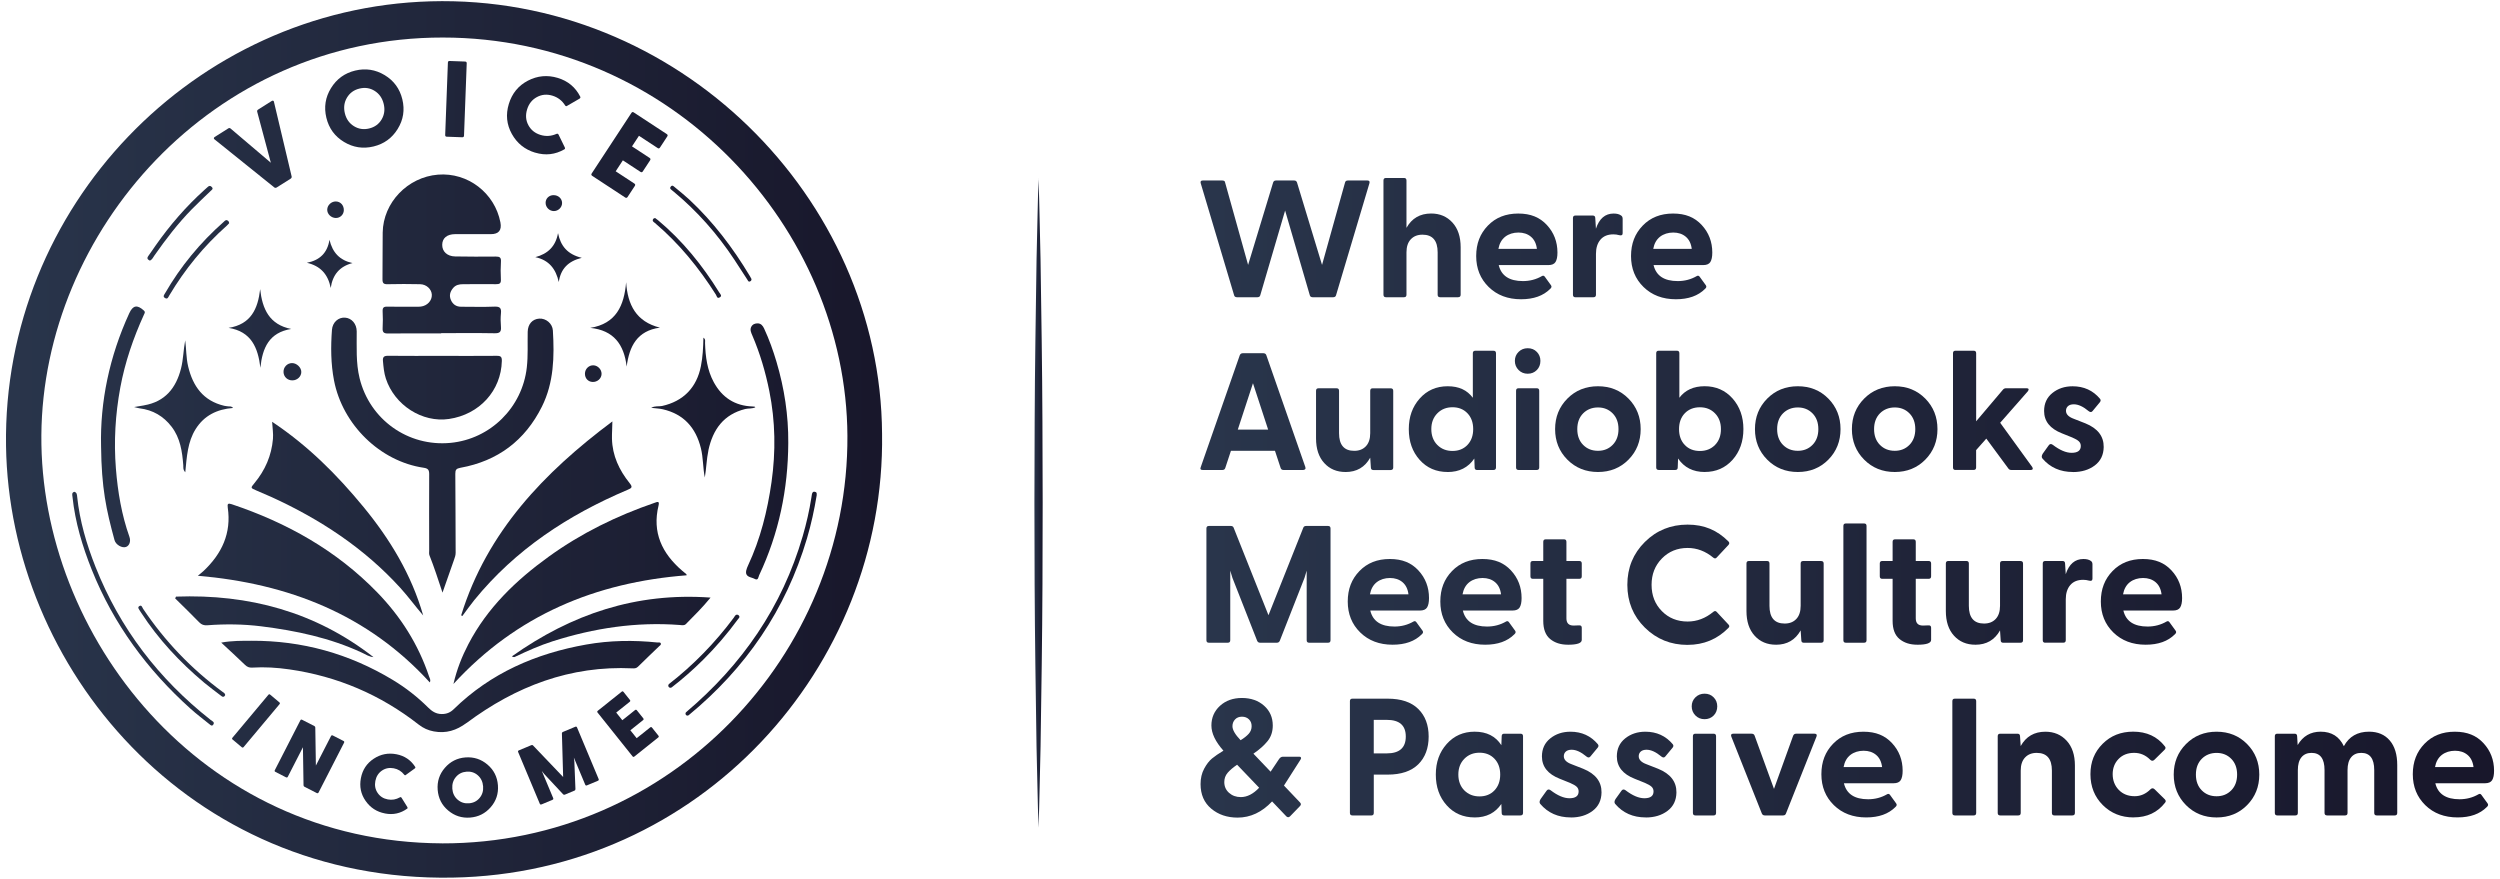 <?xml version="1.0" encoding="UTF-8"?>
<svg id="Calque_1" xmlns="http://www.w3.org/2000/svg" xmlns:xlink="http://www.w3.org/1999/xlink" version="1.1" viewBox="0 0 842 296">
  <!-- Generator: Adobe Illustrator 29.5.1, SVG Export Plug-In . SVG Version: 2.1.0 Build 141)  -->
  <defs>
    <style>
      .st0 {
        fill: url(#Dégradé_sans_nom_9);
      }

      .st1 {
        fill: url(#Dégradé_sans_nom_936);
      }

      .st2 {
        fill: url(#Dégradé_sans_nom_931);
      }

      .st3 {
        fill: url(#Dégradé_sans_nom_933);
      }

      .st4 {
        fill: url(#Dégradé_sans_nom_935);
      }

      .st5 {
        fill: url(#Dégradé_sans_nom_939);
      }

      .st6 {
        fill: url(#Dégradé_sans_nom_937);
      }

      .st7 {
        fill: url(#Dégradé_sans_nom_938);
      }

      .st8 {
        fill: url(#Dégradé_sans_nom_932);
      }

      .st9 {
        fill: url(#Dégradé_sans_nom_934);
      }

      .st10 {
        fill: url(#Dégradé_sans_nom_927);
      }

      .st11 {
        fill: url(#Dégradé_sans_nom_928);
      }

      .st12 {
        fill: url(#Dégradé_sans_nom_929);
      }

      .st13 {
        fill: url(#Dégradé_sans_nom_926);
      }

      .st14 {
        fill: url(#Dégradé_sans_nom_923);
      }

      .st15 {
        fill: url(#Dégradé_sans_nom_921);
      }

      .st16 {
        fill: url(#Dégradé_sans_nom_925);
      }

      .st17 {
        fill: url(#Dégradé_sans_nom_922);
      }

      .st18 {
        fill: url(#Dégradé_sans_nom_924);
      }

      .st19 {
        fill: url(#Dégradé_sans_nom_930);
      }

      .st20 {
        fill: url(#Dégradé_sans_nom_920);
      }

      .st21 {
        fill: url(#Dégradé_sans_nom_951);
      }

      .st22 {
        fill: url(#Dégradé_sans_nom_950);
      }

      .st23 {
        fill: url(#Dégradé_sans_nom_958);
      }

      .st24 {
        fill: url(#Dégradé_sans_nom_959);
      }

      .st25 {
        fill: url(#Dégradé_sans_nom_956);
      }

      .st26 {
        fill: url(#Dégradé_sans_nom_957);
      }

      .st27 {
        fill: url(#Dégradé_sans_nom_953);
      }

      .st28 {
        fill: url(#Dégradé_sans_nom_952);
      }

      .st29 {
        fill: url(#Dégradé_sans_nom_955);
      }

      .st30 {
        fill: url(#Dégradé_sans_nom_954);
      }

      .st31 {
        fill: url(#Dégradé_sans_nom_948);
      }

      .st32 {
        fill: url(#Dégradé_sans_nom_949);
      }

      .st33 {
        fill: url(#Dégradé_sans_nom_940);
      }

      .st34 {
        fill: url(#Dégradé_sans_nom_942);
      }

      .st35 {
        fill: url(#Dégradé_sans_nom_945);
      }

      .st36 {
        fill: url(#Dégradé_sans_nom_941);
      }

      .st37 {
        fill: url(#Dégradé_sans_nom_947);
      }

      .st38 {
        fill: url(#Dégradé_sans_nom_944);
      }

      .st39 {
        fill: url(#Dégradé_sans_nom_943);
      }

      .st40 {
        fill: url(#Dégradé_sans_nom_946);
      }

      .st41 {
        fill: url(#Dégradé_sans_nom_919);
      }

      .st42 {
        fill: url(#Dégradé_sans_nom_916);
      }

      .st43 {
        fill: url(#Dégradé_sans_nom_917);
      }

      .st44 {
        fill: url(#Dégradé_sans_nom_918);
      }

      .st45 {
        fill: url(#Dégradé_sans_nom_915);
      }

      .st46 {
        fill: url(#Dégradé_sans_nom_914);
      }

      .st47 {
        fill: url(#Dégradé_sans_nom_913);
      }

      .st48 {
        fill: url(#Dégradé_sans_nom_912);
      }

      .st49 {
        fill: url(#Dégradé_sans_nom_910);
      }

      .st50 {
        fill: url(#Dégradé_sans_nom_911);
      }

      .st51 {
        fill: url(#Dégradé_sans_nom_966);
      }

      .st52 {
        fill: url(#Dégradé_sans_nom_963);
      }

      .st53 {
        fill: url(#Dégradé_sans_nom_964);
      }

      .st54 {
        fill: url(#Dégradé_sans_nom_965);
      }

      .st55 {
        fill: url(#Dégradé_sans_nom_969);
      }

      .st56 {
        fill: url(#Dégradé_sans_nom_967);
      }

      .st57 {
        fill: url(#Dégradé_sans_nom_968);
      }

      .st58 {
        fill: url(#Dégradé_sans_nom_974);
      }

      .st59 {
        fill: url(#Dégradé_sans_nom_977);
      }

      .st60 {
        fill: url(#Dégradé_sans_nom_978);
      }

      .st61 {
        fill: url(#Dégradé_sans_nom_979);
      }

      .st62 {
        fill: url(#Dégradé_sans_nom_976);
      }

      .st63 {
        fill: url(#Dégradé_sans_nom_960);
      }

      .st64 {
        fill: url(#Dégradé_sans_nom_961);
      }

      .st65 {
        fill: url(#Dégradé_sans_nom_962);
      }

      .st66 {
        fill: url(#Dégradé_sans_nom_973);
      }

      .st67 {
        fill: url(#Dégradé_sans_nom_970);
      }

      .st68 {
        fill: url(#Dégradé_sans_nom_971);
      }

      .st69 {
        fill: url(#Dégradé_sans_nom_975);
      }

      .st70 {
        fill: url(#Dégradé_sans_nom_972);
      }

      .st71 {
        fill: url(#Dégradé_sans_nom_982);
      }

      .st72 {
        fill: url(#Dégradé_sans_nom_981);
      }

      .st73 {
        fill: url(#Dégradé_sans_nom_980);
      }

      .st74 {
        fill: url(#Dégradé_sans_nom_91);
      }

      .st75 {
        fill: url(#Dégradé_sans_nom_93);
      }

      .st76 {
        fill: url(#Dégradé_sans_nom_92);
      }

      .st77 {
        fill: url(#Dégradé_sans_nom_97);
      }

      .st78 {
        fill: url(#Dégradé_sans_nom_96);
      }

      .st79 {
        fill: url(#Dégradé_sans_nom_98);
      }

      .st80 {
        fill: url(#Dégradé_sans_nom_99);
      }

      .st81 {
        fill: url(#Dégradé_sans_nom_95);
      }

      .st82 {
        fill: url(#Dégradé_sans_nom_94);
      }
    </style>
    <linearGradient id="Dégradé_sans_nom_9" data-name="Dégradé sans nom 9" x1="2.04" y1="143.77" x2="294.91" y2="143.77" gradientUnits="userSpaceOnUse">
      <stop offset="0" stop-color="#29354b"/>
      <stop offset="1" stop-color="#18172b"/>
    </linearGradient>
    <linearGradient id="Dégradé_sans_nom_91" data-name="Dégradé sans nom 9" x1="2.04" y1="75.19" x2="294.91" y2="75.19" xlink:href="#Dégradé_sans_nom_9"/>
    <linearGradient id="Dégradé_sans_nom_92" data-name="Dégradé sans nom 9" x1="2.04" y1="205" x2="294.91" y2="205" xlink:href="#Dégradé_sans_nom_9"/>
    <linearGradient id="Dégradé_sans_nom_93" data-name="Dégradé sans nom 9" x1="2.04" y1="219.35" x2="294.91" y2="219.35" xlink:href="#Dégradé_sans_nom_9"/>
    <linearGradient id="Dégradé_sans_nom_94" data-name="Dégradé sans nom 9" x1="2.04" y1="87.34" x2="294.91" y2="87.34" xlink:href="#Dégradé_sans_nom_9"/>
    <linearGradient id="Dégradé_sans_nom_95" data-name="Dégradé sans nom 9" x1="2.04" y1="136.83" x2="294.91" y2="136.83" xlink:href="#Dégradé_sans_nom_9"/>
    <linearGradient id="Dégradé_sans_nom_96" data-name="Dégradé sans nom 9" x1="2.04" y1="110.63" x2="294.91" y2="110.63" xlink:href="#Dégradé_sans_nom_9"/>
    <linearGradient id="Dégradé_sans_nom_97" data-name="Dégradé sans nom 9" x1="2.04" y1="125.2" x2="294.91" y2="125.2" xlink:href="#Dégradé_sans_nom_9"/>
    <linearGradient id="Dégradé_sans_nom_98" data-name="Dégradé sans nom 9" x1="2.04" y1="88.88" x2="294.91" y2="88.88" xlink:href="#Dégradé_sans_nom_9"/>
    <linearGradient id="Dégradé_sans_nom_99" data-name="Dégradé sans nom 9" x1="2.04" y1="70.63" x2="294.91" y2="70.63" xlink:href="#Dégradé_sans_nom_9"/>
    <linearGradient id="Dégradé_sans_nom_910" data-name="Dégradé sans nom 9" x1="2.04" y1="211.09" x2="294.91" y2="211.09" xlink:href="#Dégradé_sans_nom_9"/>
    <linearGradient id="Dégradé_sans_nom_911" data-name="Dégradé sans nom 9" x1="2.04" y1="174.67" x2="294.91" y2="174.67" xlink:href="#Dégradé_sans_nom_9"/>
    <linearGradient id="Dégradé_sans_nom_912" data-name="Dégradé sans nom 9" x1="2.04" y1="199.73" x2="294.91" y2="199.73" xlink:href="#Dégradé_sans_nom_9"/>
    <linearGradient id="Dégradé_sans_nom_913" data-name="Dégradé sans nom 9" x1="2.04" y1="85.54" x2="294.91" y2="85.54" xlink:href="#Dégradé_sans_nom_9"/>
    <linearGradient id="Dégradé_sans_nom_914" data-name="Dégradé sans nom 9" x1="2.04" y1="130.57" x2="294.91" y2="130.57" xlink:href="#Dégradé_sans_nom_9"/>
    <linearGradient id="Dégradé_sans_nom_915" data-name="Dégradé sans nom 9" y1="153.27" x2="294.91" y2="153.27" xlink:href="#Dégradé_sans_nom_9"/>
    <linearGradient id="Dégradé_sans_nom_916" data-name="Dégradé sans nom 9" x1="2.04" y1="68.41" x2="294.91" y2="68.41" xlink:href="#Dégradé_sans_nom_9"/>
    <linearGradient id="Dégradé_sans_nom_917" data-name="Dégradé sans nom 9" x1="2.04" y1="86.77" x2="294.91" y2="86.77" xlink:href="#Dégradé_sans_nom_9"/>
    <linearGradient id="Dégradé_sans_nom_918" data-name="Dégradé sans nom 9" x1="2.04" y1="125.83" x2="294.91" y2="125.83" xlink:href="#Dégradé_sans_nom_9"/>
    <linearGradient id="Dégradé_sans_nom_919" data-name="Dégradé sans nom 9" x1="2.04" y1="174.71" x2="294.91" y2="174.71" xlink:href="#Dégradé_sans_nom_9"/>
    <linearGradient id="Dégradé_sans_nom_920" data-name="Dégradé sans nom 9" x1="2.04" y1="109.26" x2="294.91" y2="109.26" xlink:href="#Dégradé_sans_nom_9"/>
    <linearGradient id="Dégradé_sans_nom_921" data-name="Dégradé sans nom 9" x1="2.04" y1="231.19" x2="294.91" y2="231.19" xlink:href="#Dégradé_sans_nom_9"/>
    <linearGradient id="Dégradé_sans_nom_922" data-name="Dégradé sans nom 9" x1="2.04" y1="199.71" x2="294.91" y2="199.71" xlink:href="#Dégradé_sans_nom_9"/>
    <linearGradient id="Dégradé_sans_nom_923" data-name="Dégradé sans nom 9" x1="2.04" y1="211.16" x2="294.91" y2="211.16" xlink:href="#Dégradé_sans_nom_9"/>
    <linearGradient id="Dégradé_sans_nom_924" data-name="Dégradé sans nom 9" x1="2.04" y1="86.88" x2="294.91" y2="86.88" xlink:href="#Dégradé_sans_nom_9"/>
    <linearGradient id="Dégradé_sans_nom_925" data-name="Dégradé sans nom 9" x1="2.04" y1="219.34" x2="294.91" y2="219.34" xlink:href="#Dégradé_sans_nom_9"/>
    <linearGradient id="Dégradé_sans_nom_926" data-name="Dégradé sans nom 9" x1="2.04" y1="78.69" x2="294.91" y2="78.69" xlink:href="#Dégradé_sans_nom_9"/>
    <linearGradient id="Dégradé_sans_nom_927" data-name="Dégradé sans nom 9" x1="2.04" y1="137.27" x2="294.91" y2="137.27" xlink:href="#Dégradé_sans_nom_9"/>
    <linearGradient id="Dégradé_sans_nom_928" data-name="Dégradé sans nom 9" x1="2.04" y1="152.04" x2="294.91" y2="152.04" xlink:href="#Dégradé_sans_nom_9"/>
    <linearGradient id="Dégradé_sans_nom_929" data-name="Dégradé sans nom 9" x1="2.04" y1="203.32" x2="294.91" y2="203.32" xlink:href="#Dégradé_sans_nom_9"/>
    <linearGradient id="Dégradé_sans_nom_930" data-name="Dégradé sans nom 9" x1="2.01" y1="148" x2="294.88" y2="148" xlink:href="#Dégradé_sans_nom_9"/>
    <linearGradient id="Dégradé_sans_nom_931" data-name="Dégradé sans nom 9" x1="2.04" y1="48.58" x2="294.91" y2="48.58" xlink:href="#Dégradé_sans_nom_9"/>
    <linearGradient id="Dégradé_sans_nom_932" data-name="Dégradé sans nom 9" x1="2.04" y1="36.56" x2="294.91" y2="36.56" xlink:href="#Dégradé_sans_nom_9"/>
    <linearGradient id="Dégradé_sans_nom_933" data-name="Dégradé sans nom 9" x1="2.04" y1="33.38" x2="294.91" y2="33.38" xlink:href="#Dégradé_sans_nom_9"/>
    <linearGradient id="Dégradé_sans_nom_934" data-name="Dégradé sans nom 9" x1="2.04" y1="38.81" x2="294.91" y2="38.81" xlink:href="#Dégradé_sans_nom_9"/>
    <linearGradient id="Dégradé_sans_nom_935" data-name="Dégradé sans nom 9" x1="2.04" y1="52.18" x2="294.91" y2="52.18" xlink:href="#Dégradé_sans_nom_9"/>
    <linearGradient id="Dégradé_sans_nom_936" data-name="Dégradé sans nom 9" x1="2.04" y1="242.81" x2="294.91" y2="242.81" xlink:href="#Dégradé_sans_nom_9"/>
    <linearGradient id="Dégradé_sans_nom_937" data-name="Dégradé sans nom 9" x1="2.04" y1="254.75" x2="294.91" y2="254.75" xlink:href="#Dégradé_sans_nom_9"/>
    <linearGradient id="Dégradé_sans_nom_938" data-name="Dégradé sans nom 9" x1="2.04" y1="263.99" x2="294.91" y2="263.99" xlink:href="#Dégradé_sans_nom_9"/>
    <linearGradient id="Dégradé_sans_nom_939" data-name="Dégradé sans nom 9" x1="2.04" y1="265.23" x2="294.91" y2="265.23" xlink:href="#Dégradé_sans_nom_9"/>
    <linearGradient id="Dégradé_sans_nom_940" data-name="Dégradé sans nom 9" x1="2.04" y1="257.84" x2="294.91" y2="257.84" xlink:href="#Dégradé_sans_nom_9"/>
    <linearGradient id="Dégradé_sans_nom_941" data-name="Dégradé sans nom 9" x1="2.04" y1="243.89" x2="294.91" y2="243.89" xlink:href="#Dégradé_sans_nom_9"/>
    <linearGradient id="Dégradé_sans_nom_942" data-name="Dégradé sans nom 9" x1="405.44" y1="80.45" x2="832.34" y2="80.45" xlink:href="#Dégradé_sans_nom_9"/>
    <linearGradient id="Dégradé_sans_nom_943" data-name="Dégradé sans nom 9" x1="405.44" y1="80.03" x2="832.34" y2="80.03" xlink:href="#Dégradé_sans_nom_9"/>
    <linearGradient id="Dégradé_sans_nom_944" data-name="Dégradé sans nom 9" x1="405.44" y1="86.35" x2="832.34" y2="86.35" xlink:href="#Dégradé_sans_nom_9"/>
    <linearGradient id="Dégradé_sans_nom_945" data-name="Dégradé sans nom 9" x1="405.44" y1="86.01" x2="832.34" y2="86.01" xlink:href="#Dégradé_sans_nom_9"/>
    <linearGradient id="Dégradé_sans_nom_946" data-name="Dégradé sans nom 9" x1="405.44" y1="86.35" x2="832.34" y2="86.35" xlink:href="#Dégradé_sans_nom_9"/>
    <linearGradient id="Dégradé_sans_nom_947" data-name="Dégradé sans nom 9" x1="405.44" y1="138.63" x2="832.34" y2="138.63" xlink:href="#Dégradé_sans_nom_9"/>
    <linearGradient id="Dégradé_sans_nom_948" data-name="Dégradé sans nom 9" x1="405.44" y1="144.86" x2="832.34" y2="144.86" xlink:href="#Dégradé_sans_nom_9"/>
    <linearGradient id="Dégradé_sans_nom_949" data-name="Dégradé sans nom 9" x1="405.44" y1="138.54" x2="832.34" y2="138.54" xlink:href="#Dégradé_sans_nom_9"/>
    <linearGradient id="Dégradé_sans_nom_950" data-name="Dégradé sans nom 9" x1="405.44" y1="137.78" x2="832.34" y2="137.78" xlink:href="#Dégradé_sans_nom_9"/>
    <linearGradient id="Dégradé_sans_nom_951" data-name="Dégradé sans nom 9" x1="405.44" y1="144.52" x2="832.34" y2="144.52" xlink:href="#Dégradé_sans_nom_9"/>
    <linearGradient id="Dégradé_sans_nom_952" data-name="Dégradé sans nom 9" x1="405.44" y1="138.54" x2="832.34" y2="138.54" xlink:href="#Dégradé_sans_nom_9"/>
    <linearGradient id="Dégradé_sans_nom_953" data-name="Dégradé sans nom 9" x1="405.44" y1="144.52" x2="832.34" y2="144.52" xlink:href="#Dégradé_sans_nom_9"/>
    <linearGradient id="Dégradé_sans_nom_954" data-name="Dégradé sans nom 9" x1="405.44" y1="144.52" x2="832.34" y2="144.52" xlink:href="#Dégradé_sans_nom_9"/>
    <linearGradient id="Dégradé_sans_nom_955" data-name="Dégradé sans nom 9" x1="405.44" y1="138.2" x2="832.34" y2="138.2" xlink:href="#Dégradé_sans_nom_9"/>
    <linearGradient id="Dégradé_sans_nom_956" data-name="Dégradé sans nom 9" x1="405.44" y1="144.52" x2="832.34" y2="144.52" xlink:href="#Dégradé_sans_nom_9"/>
    <linearGradient id="Dégradé_sans_nom_957" data-name="Dégradé sans nom 9" x1="405.44" y1="196.8" x2="832.34" y2="196.8" xlink:href="#Dégradé_sans_nom_9"/>
    <linearGradient id="Dégradé_sans_nom_958" data-name="Dégradé sans nom 9" x1="405.44" y1="202.7" x2="832.34" y2="202.7" xlink:href="#Dégradé_sans_nom_9"/>
    <linearGradient id="Dégradé_sans_nom_959" data-name="Dégradé sans nom 9" x1="405.44" y1="202.7" x2="832.34" y2="202.7" xlink:href="#Dégradé_sans_nom_9"/>
    <linearGradient id="Dégradé_sans_nom_960" data-name="Dégradé sans nom 9" x1="405.44" y1="199.38" x2="832.34" y2="199.38" xlink:href="#Dégradé_sans_nom_9"/>
    <linearGradient id="Dégradé_sans_nom_961" data-name="Dégradé sans nom 9" x1="405.44" y1="196.94" x2="832.34" y2="196.94" xlink:href="#Dégradé_sans_nom_9"/>
    <linearGradient id="Dégradé_sans_nom_962" data-name="Dégradé sans nom 9" x1="405.44" y1="203.04" x2="832.34" y2="203.04" xlink:href="#Dégradé_sans_nom_9"/>
    <linearGradient id="Dégradé_sans_nom_963" data-name="Dégradé sans nom 9" x1="405.44" y1="196.38" x2="832.34" y2="196.38" xlink:href="#Dégradé_sans_nom_9"/>
    <linearGradient id="Dégradé_sans_nom_964" data-name="Dégradé sans nom 9" x1="405.44" y1="199.38" x2="832.34" y2="199.38" xlink:href="#Dégradé_sans_nom_9"/>
    <linearGradient id="Dégradé_sans_nom_965" data-name="Dégradé sans nom 9" x1="405.44" y1="203.04" x2="832.34" y2="203.04" xlink:href="#Dégradé_sans_nom_9"/>
    <linearGradient id="Dégradé_sans_nom_966" data-name="Dégradé sans nom 9" x1="405.44" y1="202.36" x2="832.34" y2="202.36" xlink:href="#Dégradé_sans_nom_9"/>
    <linearGradient id="Dégradé_sans_nom_967" data-name="Dégradé sans nom 9" x1="405.44" y1="202.7" x2="832.34" y2="202.7" xlink:href="#Dégradé_sans_nom_9"/>
    <linearGradient id="Dégradé_sans_nom_968" data-name="Dégradé sans nom 9" x1="405.44" y1="255.23" x2="832.34" y2="255.23" xlink:href="#Dégradé_sans_nom_9"/>
    <linearGradient id="Dégradé_sans_nom_969" data-name="Dégradé sans nom 9" x1="405.44" y1="254.97" x2="832.34" y2="254.97" xlink:href="#Dégradé_sans_nom_9"/>
    <linearGradient id="Dégradé_sans_nom_970" data-name="Dégradé sans nom 9" x1="405.44" y1="260.87" x2="832.34" y2="260.87" xlink:href="#Dégradé_sans_nom_9"/>
    <linearGradient id="Dégradé_sans_nom_971" data-name="Dégradé sans nom 9" x1="405.44" y1="260.87" x2="832.34" y2="260.87" xlink:href="#Dégradé_sans_nom_9"/>
    <linearGradient id="Dégradé_sans_nom_972" data-name="Dégradé sans nom 9" x1="405.44" y1="260.87" x2="832.34" y2="260.87" xlink:href="#Dégradé_sans_nom_9"/>
    <linearGradient id="Dégradé_sans_nom_973" data-name="Dégradé sans nom 9" x1="405.44" y1="254.13" x2="832.34" y2="254.13" xlink:href="#Dégradé_sans_nom_9"/>
    <linearGradient id="Dégradé_sans_nom_974" data-name="Dégradé sans nom 9" x1="405.44" y1="260.87" x2="832.34" y2="260.87" xlink:href="#Dégradé_sans_nom_9"/>
    <linearGradient id="Dégradé_sans_nom_975" data-name="Dégradé sans nom 9" x1="405.44" y1="260.87" x2="832.34" y2="260.87" xlink:href="#Dégradé_sans_nom_9"/>
    <linearGradient id="Dégradé_sans_nom_976" data-name="Dégradé sans nom 9" x1="405.44" y1="254.97" x2="832.34" y2="254.97" xlink:href="#Dégradé_sans_nom_9"/>
    <linearGradient id="Dégradé_sans_nom_977" data-name="Dégradé sans nom 9" x1="405.44" y1="260.54" x2="832.34" y2="260.54" xlink:href="#Dégradé_sans_nom_9"/>
    <linearGradient id="Dégradé_sans_nom_978" data-name="Dégradé sans nom 9" x1="405.44" y1="260.87" x2="832.34" y2="260.87" xlink:href="#Dégradé_sans_nom_9"/>
    <linearGradient id="Dégradé_sans_nom_979" data-name="Dégradé sans nom 9" x1="405.44" y1="260.87" x2="832.34" y2="260.87" xlink:href="#Dégradé_sans_nom_9"/>
    <linearGradient id="Dégradé_sans_nom_980" data-name="Dégradé sans nom 9" x1="405.44" y1="260.54" x2="832.34" y2="260.54" xlink:href="#Dégradé_sans_nom_9"/>
    <linearGradient id="Dégradé_sans_nom_981" data-name="Dégradé sans nom 9" x1="405.44" y1="260.87" x2="832.34" y2="260.87" xlink:href="#Dégradé_sans_nom_9"/>
    <linearGradient id="Dégradé_sans_nom_982" data-name="Dégradé sans nom 9" x1="348.37" y1="169.35" x2="351.17" y2="169.35" xlink:href="#Dégradé_sans_nom_9"/>
  </defs>
  <g>
    <path class="st0" d="M34.04,150.28c-.36-14.89,2.8-30.2,9.49-44.77,1.24-2.71,2.68-2.96,4.91-.94.59.53.26.93.03,1.43-3.58,7.87-6.37,15.99-7.95,24.51-1.67,9.05-2.22,18.15-1.48,27.35.63,7.83,1.92,15.51,4.55,22.94.54,1.53-.01,3-1.15,3.41-1.33.47-3.44-.72-3.87-2.3-2.8-10.28-4.38-17.52-4.53-31.62Z"/>
    <path class="st74" d="M49.93,86.25c.86-1.17,1.66-2.4,2.49-3.58,4.8-6.83,10.22-13.11,16.42-18.7.36-.33.74-.63,1.09-.97.47-.47.91-.54,1.4-.02.61.65.01.95-.36,1.31-2.13,2.07-4.31,4.08-6.39,6.21-4.68,4.79-8.74,10.08-12.57,15.55-.43.62-.75,1.38-1.51,1.74-.7-.35-1.17-.71-.57-1.53Z"/>
    <path class="st76" d="M71.84,244.04c-.43.62-.84.24-1.21-.06-2.17-1.76-4.41-3.44-6.48-5.3-14.57-13.1-25.92-28.5-33.23-46.76-3.16-7.91-5.6-16.02-6.5-24.53-.07-.67-.37-1.47.63-1.76.86.28.88,1.01.94,1.64.85,8.21,3.17,16.06,6.19,23.68,8.19,20.68,21.26,37.73,38.71,51.47.24.19.49.36.74.53.43.3.51.65.21,1.08Z"/>
    <path class="st75" d="M75.86,234.07c-.08.12-.16.37-.34.49-.45.32-.79-.01-1.13-.27-1.87-1.45-3.79-2.84-5.61-4.36-8.19-6.86-15.43-14.61-21.26-23.6-.13-.2-.29-.39-.4-.61-.25-.51-.94-1.1-.21-1.58.81-.53,1,.47,1.27.88,7.31,10.9,16.24,20.24,26.81,28.02.33.24.76.42.86,1.02Z"/>
    <path class="st82" d="M55.56,100.36c-.81-.49-.28-1.04,0-1.54,5.26-9.12,11.89-17.13,19.78-24.09.35-.31.67-.78,1.24-.5.35.16.56.45.6.95-.24.25-.51.58-.82.85-7.69,6.83-14.12,14.69-19.37,23.52-.33.55-.53,1.36-1.44.81Z"/>
    <path class="st81" d="M48.56,136.51c7.05-1.22,10.74-5.82,12.41-12.41.79-3.1.79-6.33,1.41-9.48.38,2.92.3,5.89.98,8.77,1.59,6.69,5.09,11.61,12.15,13.28.47.11.96.13,1.43.2.46.07.97-.15,1.56.53-5.41.42-9.74,2.55-12.6,7.1-2.72,4.32-2.98,9.31-3.5,14.56-.84-.93-.62-1.68-.67-2.35-.36-4.64-1.01-9.2-3.96-13.02-2.71-3.52-6.29-5.62-10.74-6.16-.46-.06-.91-.21-1.86-.44,1.46-.24,2.42-.4,3.38-.57Z"/>
    <path class="st78" d="M98.09,110.79c-7.45,1.2-9.72,6.37-10.39,13.08-.8-6.71-3.02-12.22-10.72-13.44,7.52-1.19,9.88-6.38,10.64-13.04.73,6.67,3.09,11.96,10.48,13.41Z"/>
    <path class="st77" d="M98.39,122.29c1.55,0,3.1,1.49,3.09,2.99,0,1.53-1.35,2.81-2.98,2.83-1.64.03-2.95-1.17-3.01-2.77-.07-1.69,1.23-3.05,2.91-3.06Z"/>
    <path class="st79" d="M103.33,88.51c4.34-.84,6.93-3.3,7.64-7.75,1.01,4.26,3.4,6.9,7.75,7.84-4.36,1.14-6.7,3.95-7.33,8.39-.92-4.61-3.44-7.43-8.07-8.49Z"/>
    <path class="st80" d="M110.21,70.57c.05-1.47,1.36-2.71,2.86-2.72,1.59,0,2.78,1.28,2.73,2.97-.04,1.46-1.23,2.62-2.69,2.6-1.6-.02-2.96-1.36-2.9-2.86Z"/>
    <path class="st49" d="M59,201.52c.09-.19.19-.39.28-.58,24.5-.89,46.91,5.1,66.51,20.38-1.46-.11-2.66-.92-3.93-1.52-10.75-4.99-22.17-7.39-33.84-8.85-6.05-.76-12.11-.82-18.18-.36-1.13.08-1.93-.16-2.73-.98-2.66-2.74-5.4-5.39-8.12-8.07Z"/>
    <path class="st50" d="M91.93,147.81c.15-1.76-.14-3.51-.28-5.75,12.05,8.01,21.87,17.85,30.78,28.69,8.98,10.92,16.17,22.84,20.1,36.54-2.65-3.07-5-6.32-7.69-9.28-12.22-13.43-27.06-23.15-43.47-30.64-1.66-.75-3.34-1.46-5.01-2.17-2.03-.87-2.02-.85-.65-2.5,3.59-4.33,5.74-9.26,6.22-14.88Z"/>
    <path class="st48" d="M66.62,193.92c.77-.64,1.38-1.09,1.93-1.61,6.15-5.8,9.43-12.72,8.16-21.34-.2-1.36.13-1.55,1.36-1.14,18.58,6.23,35.27,15.55,49.02,29.73,7.89,8.14,13.82,17.49,17.42,28.28.2.59.66,1.19.24,1.99-20.91-22.9-47.58-33.28-78.14-35.92Z"/>
    <path class="st47" d="M147.52,58.82c10.01-.81,19.11,6.15,21.02,16.08q.76,3.97-3.23,3.96c-4.01,0-8.02-.03-12.03,0-2.75.02-4.32,1.35-4.34,3.59-.03,2.25,1.66,3.87,4.34,3.92,4.55.08,9.11.09,13.67.04,1.32-.01,1.86.28,1.77,1.71-.13,2-.12,4.01-.02,6.01.07,1.34-.46,1.6-1.67,1.58-3.71-.06-7.41,0-11.12.01-1.25,0-2.41.24-3.28,1.26-1.03,1.21-1.42,2.55-.77,4.05.64,1.47,1.78,2.27,3.42,2.28,3.77,0,7.54.12,11.3-.04,1.83-.07,2.31.54,2.14,2.25-.15,1.51-.13,3.05,0,4.55.13,1.62-.34,2.21-2.08,2.17-6.02-.11-12.03-.04-18.05-.04v.09c-5.96,0-11.91-.04-17.87.03-1.45.02-1.93-.4-1.85-1.84.11-1.88.09-3.77,0-5.65-.05-1.2.35-1.58,1.55-1.55,3.28.07,6.56.02,9.84.02.49,0,.98.02,1.46-.04,2.2-.27,3.8-2.01,3.72-3.99-.08-1.87-1.79-3.51-3.96-3.55-3.65-.08-7.29-.09-10.94,0-1.39.04-1.74-.39-1.72-1.74.08-5.23-.02-10.46.07-15.68.16-10.08,8.41-18.66,18.63-19.48Z"/>
    <path class="st46" d="M148.93,119.86h0c6.13,0,12.27.04,18.41-.02,1.37-.01,1.71.39,1.68,1.75-.25,9.98-7.52,18-17.8,19.52-8.99,1.33-18.32-4.63-21.26-13.6-.63-1.92-.8-3.91-.98-5.91-.13-1.39.38-1.78,1.72-1.77,6.08.06,12.15.03,18.23.03Z"/>
    <path class="st45" d="M149.03,199.58c-1.52-4.59-2.83-8.62-4.39-12.56-.19-.48-.09-1.08-.09-1.62-.01-8.57-.05-17.14,0-25.7,0-1.43-.37-1.94-1.85-2.16-14.67-2.14-27.32-14.5-30.2-29.39-1.09-5.65-1.12-11.34-.7-17.05.19-2.54,2.14-4.28,4.41-4.12,2.26.16,3.92,2.11,3.93,4.63.03,5.28-.3,10.57.97,15.77,3.4,13.93,16.32,23.14,30.6,21.78,13.47-1.28,24.21-11.93,25.72-25.42.45-4,.21-8.01.3-12.01.06-2.55,1.55-4.26,3.88-4.42,2.25-.15,4.46,1.64,4.6,4.01.53,8.79.34,17.54-3.7,25.64-5.69,11.41-14.88,18.32-27.44,20.59-1.41.26-1.73.69-1.72,2.03.08,8.87.06,17.74.11,26.61,0,.83-.26,1.54-.52,2.28-1.24,3.54-2.48,7.07-3.9,11.11Z"/>
    <path class="st42" d="M186.43,65.73c1.58-.02,2.85,1.12,2.88,2.61.03,1.47-1.28,2.77-2.78,2.75-1.51-.01-2.77-1.28-2.77-2.78,0-1.46,1.14-2.57,2.67-2.59Z"/>
    <path class="st43" d="M187.95,78.55c.88,4.34,3.21,7.12,7.99,8.29-4.62,1.13-7.1,3.74-7.74,8.15-.98-4.37-3.26-7.39-7.9-8.38,4.25-1.12,6.84-3.66,7.64-8.07Z"/>
    <path class="st44" d="M197.01,125.86c0-1.61,1.35-2.92,2.91-2.82,1.48.09,2.72,1.43,2.69,2.91-.04,1.55-1.43,2.77-3.06,2.69-1.49-.08-2.54-1.22-2.54-2.77Z"/>
    <path class="st41" d="M206.25,141.93c0,2.02-.18,3.91-.14,5.82.13,5.72,2.44,10.6,5.93,14.95,1.11,1.38.77,1.67-.66,2.27-20.02,8.48-37.78,20.11-51.65,37.16-1.4,1.73-2.68,3.57-4.02,5.35-.13-.08-.26-.16-.39-.24,8.72-28.17,27.98-48.15,50.93-65.31Z"/>
    <path class="st20" d="M198.79,110.43c8.74-1.41,11.43-7.52,12.09-15.37.5,7.58,3.37,13.29,11.38,15.29-7.69,1.05-10.31,6.27-11.2,13.12-.87-7.4-4.32-12.23-12.27-13.04Z"/>
    <path class="st15" d="M157.15,243.47c-3.41,2.54-6.91,3.64-11.05,2.87-1.89-.35-3.56-1.1-5.09-2.3-12.86-10.06-27.38-16.26-43.55-18.59-4.16-.6-8.34-.86-12.53-.6-.99.06-1.68-.22-2.4-.91-2.53-2.45-5.13-4.82-8.02-7.51,3.58-.66,6.86-.6,10.12-.62,17.11-.09,33,4.35,47.64,13.18,4.33,2.61,8.3,5.7,11.9,9.28,1.28,1.27,2.64,2.21,4.61,2.22,1.65,0,2.87-.5,4.04-1.64,12.47-12.18,27.68-18.76,44.63-21.77,7.95-1.41,15.94-1.52,23.96-.69.39.04.94-.18,1.14.31.19.48-.33.73-.61,1.01-2.35,2.28-4.75,4.53-7.07,6.84-.56.55-1.15.59-1.82.55-20.97-1-39.33,6.05-55.89,18.39Z"/>
    <path class="st17" d="M152.72,230.36c1.15-4.94,2.87-9.27,5.03-13.41,6.39-12.26,16.07-21.54,27.12-29.51,10.91-7.87,22.88-13.73,35.59-18.09.86-.3,1.74-.75,1.34.9-2.21,9.07,1.17,16.13,7.95,21.96.46.39.94.77,1.4,1.16.07.06.07.22.11.39-30.57,2.38-57.17,13.33-78.53,36.59Z"/>
    <path class="st14" d="M172.39,221.07c20.08-14.22,41.84-21.61,66.93-19.8-2.81,3.44-5.58,6.14-8.29,8.89-.61.62-1.37.39-2.07.34-14.67-1.12-28.92,1.05-42.87,5.5-4.28,1.37-8.38,3.2-12.44,5.12-.26.12-.5.38-1.26-.05Z"/>
    <path class="st18" d="M242.27,98.54c.32.51,1.06,1.13.09,1.65-.89.48-.96-.53-1.23-.94-5.71-9.03-12.4-17.23-20.57-24.17-.34-.29-.9-.52-.66-1.15.12-.31.38-.45.76-.49.31.23.65.47.98.74,8.28,6.93,14.96,15.21,20.62,24.35Z"/>
    <path class="st16" d="M248.89,207.35c-.13-.18-.4-.34-.61-.34-.66,0-.85.63-1.15,1.04-6.27,8.41-13.51,15.86-21.78,22.3-.31.24-.37.69-.13,1,0,0,0,0,0,.01.24.32.7.38,1.02.14,3.71-2.86,7.21-5.95,10.54-9.25,4.27-4.24,8.18-8.8,11.74-13.65.26-.36.78-.71.37-1.25Z"/>
    <path class="st13" d="M252.51,92.9c.22.36.41.74.58,1.05.05.42-.13.65-.42.8-.59.31-.73-.21-.95-.54-1.49-2.28-2.96-4.59-4.46-6.86-5.66-8.55-12.38-16.15-20.26-22.72-.19-.16-.39-.29-.57-.46-.37-.35-1.03-.63-.53-1.3.53-.7.98-.13,1.36.18,1.63,1.35,3.3,2.68,4.85,4.12,8.1,7.54,14.71,16.26,20.39,25.72Z"/>
    <path class="st10" d="M238.6,151.66c-.65,3.02-.69,6.12-1.22,9.16-.66-3.27-.52-6.62-1.32-9.86-1.71-6.91-5.77-11.49-12.84-13.12-1.17-.27-2.39-.3-3.9-.48,1.32-.75,2.54-.38,3.64-.62,7.17-1.57,11.71-6.23,13.11-13.45.61-3.1.78-6.24.84-9.57.8.56.53,1.26.55,1.83.14,4.58.72,9.09,2.94,13.18,2.79,5.14,7.11,7.97,13.04,8.17.24,0,.48.04.72.06.04,0,.07.06.24.21-1.12.55-2.31.31-3.39.58-7.31,1.82-10.92,6.9-12.43,13.92Z"/>
    <path class="st11" d="M253.05,110.03c.44-.84,1.28-1.14,2.16-1.12,1.1.03,1.71.8,2.14,1.73,1.69,3.64,3.04,7.41,4.18,11.25,2.64,8.9,4.03,17.99,3.96,27.28-.07,15.56-3.16,30.47-9.82,44.59-.26.55-.27,1.9-1.5,1.21-1.18-.66-3.3-.52-2.84-2.83.12-.58.37-1.15.62-1.7,4.16-8.93,6.52-18.36,7.9-28.09,1.45-10.26,1.3-20.45-.74-30.62-1.29-6.44-3.14-12.71-5.73-18.75-.41-.96-.89-1.92-.34-2.96Z"/>
    <path class="st12" d="M274.52,165.65c-.77-.18-.96.31-1.08.88-.08.35-.12.71-.17,1.08-.68,4.38-1.67,8.69-2.91,12.95-6.93,23.87-20.43,43.34-39.25,59.28-.28.24-.32.66-.08.94,0,0,0,0,0,.01.24.28.65.31.93.08,19.16-15.78,32.7-35.45,39.83-59.53,1.41-4.77,2.47-9.63,3.27-14.51-.01-.49.16-1.01-.55-1.17Z"/>
    <path class="st19" d="M297.08,146.1C296.6,66.55,228.25-1.93,144.96.45,65.38,2.73.85,69.65,2.03,150.16c1.09,74.68,61.43,146.94,150.35,145.42,83.31-1.42,145.87-70.73,144.7-149.49ZM148.89,284.04c-81.69-.34-135.45-70.26-134.96-137.44C14.42,78.06,71.19,12.6,149.12,12.64c77.43.03,135.93,64.35,136.29,134.15.39,73.72-59.51,137.39-136.53,137.26Z"/>
    <g>
      <path class="st2" d="M93.21,63.13c-.29.18-.56.18-.82,0l-20.16-16.21c-.15-.1-.22-.23-.2-.39.02-.15.11-.28.27-.39l4.59-2.9c.27-.17.52-.16.76.04l13.57,11.53-4.6-17.19c-.07-.3.03-.54.32-.72l4.59-2.9c.16-.1.32-.13.47-.08.15.05.24.17.26.35l5.97,25.17c.05.31-.07.56-.38.76l-4.66,2.94Z"/>
      <path class="st8" d="M133.94,43.44c-1.91,3.08-4.62,5.04-8.14,5.89-3.52.85-6.83.35-9.93-1.52-3.1-1.86-5.09-4.58-5.95-8.15-.86-3.57-.34-6.9,1.56-9.98,1.9-3.09,4.62-5.06,8.14-5.91,3.52-.85,6.83-.34,9.94,1.53,3.1,1.87,5.09,4.6,5.95,8.16.86,3.57.34,6.89-1.57,9.97ZM119.19,42.49c1.56.97,3.28,1.23,5.14.78,1.87-.45,3.27-1.47,4.2-3.04.93-1.58,1.17-3.32.7-5.24-.47-1.94-1.48-3.39-3.03-4.37-1.55-.98-3.26-1.24-5.12-.79-1.87.45-3.27,1.47-4.22,3.05-.94,1.58-1.18,3.34-.71,5.28.46,1.91,1.48,3.36,3.04,4.33Z"/>
      <path class="st3" d="M150.46,46.04c-.36-.01-.54-.21-.52-.6l.91-24.34c.01-.39.2-.58.57-.56l5.21.19c.39.01.58.22.56.6l-.91,24.34c-.01.39-.22.58-.61.56l-5.21-.19Z"/>
      <path class="st9" d="M180.24,51.42c-3.49-1.05-6.11-3.16-7.86-6.32-1.75-3.16-2.09-6.52-1.01-10.08,1.08-3.56,3.22-6.18,6.43-7.85,3.21-1.67,6.56-1.98,10.05-.93,3.44,1.04,5.97,3.15,7.58,6.33.13.24.04.47-.28.68l-4.11,2.38c-.27.22-.51.18-.72-.14-1.03-1.63-2.45-2.72-4.27-3.27-1.86-.56-3.61-.4-5.23.48-1.63.88-2.73,2.28-3.3,4.18-.58,1.91-.43,3.67.44,5.29.87,1.62,2.23,2.71,4.1,3.28,1.82.55,3.6.43,5.37-.36.32-.13.56-.04.71.29l2.07,4.24c.15.33.11.55-.13.68-3.1,1.78-6.38,2.15-9.82,1.11Z"/>
      <path class="st4" d="M199.43,59.2c-.3-.2-.35-.46-.14-.79l13.36-20.37c.21-.32.47-.39.78-.19l11.16,7.32c.3.2.35.46.14.79l-2.44,3.72c-.21.33-.47.39-.78.19l-6.31-4.14-2.34,3.57,5.92,3.88c.33.21.38.48.17.81l-2.46,3.75c-.2.3-.46.35-.79.14l-5.92-3.88-2.42,3.69,6.28,4.12c.33.21.38.48.17.81l-2.44,3.72c-.21.33-.48.38-.81.17l-11.13-7.3Z"/>
    </g>
    <g>
      <path class="st1" d="M78.33,249.07c-.22-.18-.23-.39-.03-.62l12.08-14.43c.19-.23.4-.26.61-.07l3.09,2.59c.23.19.25.4.06.63l-12.08,14.43c-.19.23-.4.25-.64.06l-3.09-2.59Z"/>
      <path class="st6" d="M115.68,249.54c.27.14.33.34.2.61l-8.58,16.75c-.14.27-.34.33-.61.2l-4.14-2.12c-.2-.1-.31-.26-.32-.48l-.2-12.83-5.09,9.93c-.14.27-.34.33-.61.2l-3.59-1.84c-.25-.13-.31-.33-.17-.59l8.58-16.75c.14-.27.33-.34.58-.21l4.14,2.12c.2.1.31.26.32.48l.2,12.83,5.09-9.93c.14-.27.34-.33.61-.2l3.59,1.84Z"/>
      <path class="st7" d="M129.67,273.97c-2.77-.53-4.95-1.94-6.54-4.23-1.6-2.29-2.12-4.84-1.58-7.66s1.98-5,4.32-6.54c2.33-1.54,4.88-2.04,7.65-1.51,2.73.53,4.84,1.95,6.32,4.26.12.18.06.36-.16.54l-2.97,2.15c-.19.19-.38.18-.56-.05-.92-1.17-2.1-1.9-3.54-2.17-1.48-.28-2.8-.02-3.98.78-1.18.81-1.91,1.97-2.21,3.48-.29,1.51-.04,2.86.76,4.03.8,1.18,1.93,1.91,3.41,2.19,1.44.28,2.8.04,4.1-.7.24-.13.42-.07.57.17l1.93,3.1c.14.24.13.42-.05.54-2.24,1.61-4.73,2.16-7.46,1.63Z"/>
      <path class="st5" d="M165.27,271.87c-1.84,2.11-4.15,3.27-6.94,3.49-2.79.21-5.25-.58-7.39-2.39-2.14-1.8-3.31-4.12-3.53-6.95-.22-2.83.59-5.3,2.43-7.42,1.83-2.12,4.15-3.29,6.94-3.5,2.79-.21,5.25.59,7.39,2.4,2.14,1.81,3.31,4.14,3.53,6.96.22,2.83-.59,5.3-2.43,7.41ZM154.13,269.32c1.07.94,2.35,1.35,3.82,1.23,1.48-.11,2.67-.71,3.58-1.8.91-1.09,1.3-2.39,1.18-3.91-.12-1.54-.71-2.77-1.77-3.71-1.06-.94-2.33-1.35-3.81-1.23-1.48.11-2.68.71-3.59,1.8-.92,1.09-1.31,2.4-1.2,3.94.12,1.52.71,2.74,1.78,3.68Z"/>
      <path class="st33" d="M182.35,270.92c-.26.11-.45.02-.56-.25l-7.27-17.36c-.12-.28-.04-.47.22-.58l4.18-1.75c.24-.1.43-.08.58.06l10.17,10.65-.42-14.73c0-.2.11-.35.33-.44l4.18-1.75c.28-.12.47-.04.59.24l7.27,17.36c.12.28.04.47-.24.59l-3.72,1.56c-.26.11-.45.02-.56-.25l-3.82-9.12.16,1.25.37,9.35c0,.26-.1.44-.33.53l-3.2,1.34c-.24.1-.45.06-.64-.13l-6.37-6.83-.78-.99,3.82,9.12c.12.28.04.47-.24.59l-3.72,1.56Z"/>
      <path class="st36" d="M213.64,254.81c-.22.18-.42.15-.61-.09l-11.75-14.71c-.19-.23-.17-.44.05-.62l8.06-6.44c.22-.18.42-.15.61.09l2.15,2.69c.19.24.17.44-.05.62l-4.56,3.64,2.06,2.58,4.27-3.41c.23-.19.45-.16.63.07l2.16,2.71c.18.22.15.42-.09.61l-4.27,3.41,2.13,2.66,4.54-3.62c.23-.19.45-.16.63.07l2.15,2.69c.19.24.16.45-.07.63l-8.04,6.42Z"/>
    </g>
  </g>
  <g>
    <path class="st34" d="M416.72,100.12c-.6,0-.96-.22-1.07-.67l-11.24-37.7c-.19-.64.04-.96.67-.96h6.57c.6,0,.92.22.96.67l7.75,27.76,8.43-27.76c.15-.45.47-.67.96-.67h6.12c.49,0,.81.22.96.67l8.43,27.76,7.75-27.76c.11-.45.43-.67.96-.67h6.57c.64,0,.86.32.67.96l-11.24,37.7c-.11.45-.47.67-1.07.67h-6.69c-.6,0-.96-.22-1.07-.67l-8.32-28.54-8.37,28.54c-.11.45-.47.67-1.07.67h-6.69Z"/>
    <path class="st39" d="M482.01,71.91c2.92,0,5.31,1.01,7.16,3.03,1.85,2.02,2.78,4.8,2.78,8.32v16.01c0,.56-.3.84-.9.84h-6.01c-.56,0-.84-.28-.84-.84v-14.27c0-3.97-1.71-5.96-5.11-5.96-1.65,0-2.96.52-3.93,1.55-.97,1.03-1.46,2.5-1.46,4.41v14.27c0,.56-.28.84-.84.84h-6.07c-.56,0-.84-.28-.84-.84v-38.49c0-.56.28-.84.84-.84h6.07c.56,0,.84.28.84.84v15.96c1.8-3.22,4.57-4.83,8.32-4.83Z"/>
    <path class="st38" d="M512.29,100.79c-4.46,0-8.09-1.38-10.9-4.13-2.81-2.75-4.21-6.23-4.21-10.42s1.31-7.54,3.93-10.25c2.62-2.72,6.03-4.07,10.23-4.07s7.26,1.28,9.64,3.85c2.38,2.57,3.57,5.67,3.57,9.3,0,1.42-.22,2.48-.65,3.17-.43.69-1.23,1.04-2.39,1.04h-16.74c.86,3.6,3.58,5.39,8.15,5.39,2.32,0,4.46-.56,6.41-1.69.37-.22.69-.15.96.22l2.08,2.87c.3.41.21.82-.28,1.24-2.32,2.32-5.58,3.48-9.78,3.48ZM504.65,83.82h12.98c-.22-1.8-.9-3.16-2.02-4.1-1.12-.94-2.53-1.4-4.21-1.4s-3.24.47-4.44,1.4c-1.2.94-1.97,2.3-2.3,4.1Z"/>
    <path class="st35" d="M530.61,100.12c-.56,0-.84-.28-.84-.84v-25.85c0-.56.28-.84.84-.84h5.84c.56,0,.84.3.84.9l.22,3.54c1.12-3.41,3.11-5.11,5.96-5.11,1.09,0,1.93.22,2.53.67.34.23.51.6.51,1.12v4.83c0,.64-.38.86-1.12.67-.67-.19-1.35-.28-2.02-.28-1.87,0-3.32.59-4.33,1.77-1.01,1.18-1.52,2.78-1.52,4.8v13.77c0,.56-.28.84-.84.84h-6.07Z"/>
    <path class="st40" d="M564.44,100.79c-4.46,0-8.09-1.38-10.9-4.13-2.81-2.75-4.21-6.23-4.21-10.42s1.31-7.54,3.93-10.25c2.62-2.72,6.03-4.07,10.23-4.07s7.26,1.28,9.64,3.85c2.38,2.57,3.57,5.67,3.57,9.3,0,1.42-.22,2.48-.65,3.17-.43.69-1.23,1.04-2.39,1.04h-16.74c.86,3.6,3.58,5.39,8.15,5.39,2.32,0,4.46-.56,6.41-1.69.37-.22.69-.15.96.22l2.08,2.87c.3.41.21.82-.28,1.24-2.32,2.32-5.58,3.48-9.78,3.48ZM556.8,83.82h12.98c-.22-1.8-.9-3.16-2.02-4.1-1.12-.94-2.53-1.4-4.21-1.4s-3.24.47-4.44,1.4c-1.2.94-1.97,2.3-2.3,4.1Z"/>
    <path class="st37" d="M439.64,157.34c.11.26.09.49-.06.67-.15.19-.38.28-.67.28h-6.63c-.49,0-.81-.22-.96-.67l-1.91-5.79h-14.83l-1.91,5.79c-.15.45-.47.67-.96.67h-6.63c-.71,0-.94-.32-.67-.96l13.15-37.7c.19-.45.54-.67,1.07-.67h6.8c.56,0,.92.22,1.07.67l13.15,37.7ZM416.88,144.69h10.23l-5.11-15.62-5.11,15.62Z"/>
    <path class="st31" d="M453.18,158.97c-2.96,0-5.36-1.01-7.19-3.03-1.84-2.02-2.75-4.79-2.75-8.32v-16.01c0-.56.28-.84.84-.84h6.07c.56,0,.84.28.84.84v14.27c0,3.97,1.7,5.96,5.11,5.96,1.65,0,2.96-.51,3.93-1.54.97-1.03,1.46-2.5,1.46-4.41v-14.27c0-.56.28-.84.84-.84h6.01c.6,0,.9.28.9.84v25.85c0,.56-.3.84-.9.84h-5.79c-.56,0-.84-.3-.84-.9l-.22-3.26c-1.8,3.22-4.57,4.83-8.32,4.83Z"/>
    <path class="st32" d="M487.57,158.97c-3.86,0-7.01-1.37-9.44-4.1-2.44-2.73-3.65-6.18-3.65-10.34s1.23-7.56,3.68-10.31c2.45-2.75,5.59-4.13,9.41-4.13s6.54,1.29,8.48,3.88v-15c0-.56.28-.84.84-.84h6.12c.56,0,.84.28.84.84v38.49c0,.56-.3.84-.9.84h-5.45c-.56,0-.84-.28-.84-.84l-.11-3.03c-2.06,3.03-5.06,4.55-8.99,4.55ZM484.09,149.86c1.35,1.35,3.05,2.02,5.11,2.02s3.74-.67,5.03-2.02c1.29-1.35,1.94-3.13,1.94-5.34s-.65-3.99-1.94-5.34c-1.29-1.35-2.97-2.02-5.03-2.02s-3.76.68-5.11,2.05c-1.35,1.37-2.02,3.14-2.02,5.31s.67,3.99,2.02,5.34Z"/>
    <path class="st22" d="M517.6,124.63c-.81.82-1.83,1.24-3.06,1.24s-2.27-.42-3.09-1.26c-.82-.84-1.24-1.86-1.24-3.06s.41-2.21,1.24-3.03,1.85-1.24,3.09-1.24,2.26.41,3.06,1.24c.81.82,1.21,1.84,1.21,3.03s-.4,2.27-1.21,3.09ZM511.45,158.29c-.56,0-.84-.28-.84-.84v-25.85c0-.56.28-.84.84-.84h6.12c.56,0,.84.28.84.84v25.85c0,.56-.28.84-.84.84h-6.12Z"/>
    <path class="st21" d="M548.48,154.81c-2.73,2.77-6.16,4.16-10.28,4.16s-7.56-1.39-10.31-4.16c-2.75-2.77-4.13-6.2-4.13-10.28s1.38-7.51,4.13-10.28c2.75-2.77,6.19-4.16,10.31-4.16s7.55,1.39,10.28,4.16c2.73,2.77,4.1,6.2,4.1,10.28s-1.37,7.51-4.1,10.28ZM538.2,151.83c1.99,0,3.63-.66,4.94-1.99,1.31-1.33,1.97-3.1,1.97-5.31s-.66-3.98-1.97-5.31c-1.31-1.33-2.96-1.99-4.94-1.99s-3.69.67-5,1.99c-1.31,1.33-1.97,3.1-1.97,5.31s.65,3.98,1.97,5.31c1.31,1.33,2.98,1.99,5,1.99Z"/>
    <path class="st28" d="M574.16,158.97c-3.93,0-6.93-1.52-8.99-4.55l-.11,3.03c0,.56-.28.84-.84.84h-5.51c-.6,0-.9-.28-.9-.84v-38.49c0-.56.28-.84.84-.84h6.12c.56,0,.84.28.84.84v15c1.95-2.58,4.79-3.88,8.54-3.88s6.95,1.38,9.38,4.13c2.43,2.75,3.65,6.19,3.65,10.31s-1.22,7.61-3.65,10.34c-2.44,2.73-5.56,4.1-9.38,4.1ZM572.53,151.89c2.06,0,3.76-.67,5.09-2.02,1.33-1.35,1.99-3.13,1.99-5.34s-.67-3.94-1.99-5.31c-1.33-1.37-3.03-2.05-5.09-2.05s-3.79.67-5.09,2.02c-1.29,1.35-1.94,3.13-1.94,5.34s.65,3.99,1.94,5.34c1.29,1.35,2.99,2.02,5.09,2.02Z"/>
    <path class="st27" d="M615.79,154.81c-2.73,2.77-6.16,4.16-10.28,4.16s-7.56-1.39-10.31-4.16c-2.75-2.77-4.13-6.2-4.13-10.28s1.38-7.51,4.13-10.28c2.75-2.77,6.19-4.16,10.31-4.16s7.55,1.39,10.28,4.16c2.73,2.77,4.1,6.2,4.1,10.28s-1.37,7.51-4.1,10.28ZM605.51,151.83c1.99,0,3.63-.66,4.94-1.99,1.31-1.33,1.97-3.1,1.97-5.31s-.66-3.98-1.97-5.31c-1.31-1.33-2.96-1.99-4.94-1.99s-3.69.67-5,1.99c-1.31,1.33-1.97,3.1-1.97,5.31s.65,3.98,1.97,5.31c1.31,1.33,2.98,1.99,5,1.99Z"/>
    <path class="st30" d="M648.44,154.81c-2.73,2.77-6.16,4.16-10.28,4.16s-7.56-1.39-10.31-4.16c-2.75-2.77-4.13-6.2-4.13-10.28s1.38-7.51,4.13-10.28c2.75-2.77,6.19-4.16,10.31-4.16s7.55,1.39,10.28,4.16c2.73,2.77,4.1,6.2,4.1,10.28s-1.37,7.51-4.1,10.28ZM638.16,151.83c1.99,0,3.63-.66,4.94-1.99,1.31-1.33,1.97-3.1,1.97-5.31s-.66-3.98-1.97-5.31c-1.31-1.33-2.96-1.99-4.94-1.99s-3.69.67-5,1.99c-1.31,1.33-1.97,3.1-1.97,5.31s.65,3.98,1.97,5.31c1.31,1.33,2.98,1.99,5,1.99Z"/>
    <path class="st29" d="M658.61,158.29c-.56,0-.84-.28-.84-.84v-38.49c0-.56.28-.84.84-.84h6.12c.56,0,.84.28.84.84v22.93l9.05-10.68c.26-.3.6-.45,1.01-.45h6.91c.37,0,.6.09.67.28.07.19,0,.43-.22.73l-9.33,10.62,10.79,14.89c.19.3.23.54.14.73-.09.19-.31.28-.65.28h-6.52c-.45,0-.79-.17-1.01-.51l-7.42-10.06-3.43,3.88v5.84c0,.56-.28.84-.84.84h-6.12Z"/>
    <path class="st25" d="M698.17,158.97c-4.27,0-7.7-1.52-10.28-4.55-.34-.41-.3-.96.11-1.63l1.97-2.75c.37-.56.84-.64,1.4-.23,2.36,1.8,4.48,2.7,6.35,2.7,2.06,0,3.09-.77,3.09-2.3,0-.64-.22-1.16-.65-1.57-.43-.41-1.17-.84-2.22-1.29l-3.48-1.4c-4.01-1.57-6.01-4.08-6.01-7.53,0-2.55.94-4.57,2.81-6.07,1.87-1.5,4.14-2.25,6.8-2.25,3.78,0,6.86,1.4,9.22,4.21.3.38.28.77-.06,1.18l-2.47,2.98c-.34.41-.77.41-1.29,0-1.84-1.54-3.5-2.3-5-2.3-.86,0-1.52.21-1.97.62-.45.41-.67.94-.67,1.57,0,1.16.88,2.06,2.64,2.7l3.88,1.52c4.16,1.69,6.22,4.35,6.18,7.98-.04,2.66-1.04,4.73-3.01,6.21-1.97,1.48-4.41,2.22-7.33,2.22Z"/>
    <path class="st26" d="M407.16,216.47c-.56,0-.84-.28-.84-.84v-37.65c0-.56.28-.84.84-.84h7.36c.49,0,.81.19.96.56l11.74,29.5,11.74-29.5c.15-.37.47-.56.96-.56h7.36c.56,0,.84.28.84.84v37.65c0,.56-.28.84-.84.84h-6.35c-.56,0-.84-.28-.84-.84v-23.43l-.73,2.42-8.32,21.18c-.19.45-.52.67-1.01.67h-5.62c-.49,0-.82-.22-1.01-.67l-8.32-21.18-.73-2.42v23.43c0,.56-.28.84-.84.84h-6.35Z"/>
    <path class="st23" d="M469.03,217.14c-4.46,0-8.09-1.38-10.9-4.13-2.81-2.75-4.21-6.23-4.21-10.42s1.31-7.54,3.93-10.25c2.62-2.72,6.03-4.07,10.23-4.07s7.26,1.28,9.64,3.85c2.38,2.57,3.57,5.67,3.57,9.3,0,1.42-.22,2.48-.65,3.17-.43.69-1.23,1.04-2.39,1.04h-16.74c.86,3.6,3.58,5.39,8.15,5.39,2.32,0,4.46-.56,6.41-1.69.37-.22.69-.15.96.22l2.08,2.87c.3.41.21.82-.28,1.24-2.32,2.32-5.58,3.48-9.78,3.48ZM461.39,200.17h12.98c-.22-1.8-.9-3.16-2.02-4.1-1.12-.94-2.53-1.4-4.21-1.4s-3.24.47-4.44,1.4c-1.2.94-1.97,2.3-2.3,4.1Z"/>
    <path class="st24" d="M500.21,217.14c-4.46,0-8.09-1.38-10.9-4.13-2.81-2.75-4.21-6.23-4.21-10.42s1.31-7.54,3.93-10.25c2.62-2.72,6.03-4.07,10.23-4.07s7.26,1.28,9.64,3.85c2.38,2.57,3.57,5.67,3.57,9.3,0,1.42-.22,2.48-.65,3.17-.43.69-1.23,1.04-2.39,1.04h-16.74c.86,3.6,3.58,5.39,8.15,5.39,2.32,0,4.46-.56,6.41-1.69.37-.22.69-.15.96.22l2.08,2.87c.3.41.21.82-.28,1.24-2.32,2.32-5.58,3.48-9.78,3.48ZM492.57,200.17h12.98c-.22-1.8-.9-3.16-2.02-4.1-1.12-.94-2.53-1.4-4.21-1.4s-3.24.47-4.44,1.4c-1.2.94-1.97,2.3-2.3,4.1Z"/>
    <path class="st63" d="M528.08,217.14c-2.44,0-4.43-.64-5.98-1.91-1.55-1.27-2.33-3.32-2.33-6.12v-14.16h-3.48c-.56,0-.84-.28-.84-.84v-4.33c0-.56.28-.84.84-.84h3.48v-6.46c0-.56.28-.84.84-.84h6.12c.56,0,.84.28.84.84v6.46h4.33c.56,0,.84.28.84.84v4.33c0,.56-.28.84-.84.84h-4.33v13.32c0,1.61.8,2.42,2.42,2.42.71,0,1.29-.02,1.74-.06.67-.07,1.01.19,1.01.79v4.1c0,1.09-1.55,1.63-4.66,1.63Z"/>
    <path class="st64" d="M568.37,217.2c-5.66,0-10.45-1.94-14.38-5.82-3.93-3.88-5.9-8.68-5.9-14.41s1.97-10.54,5.9-14.44c3.93-3.9,8.73-5.84,14.38-5.84s9.98,1.89,13.77,5.67c.37.38.37.77,0,1.18l-3.93,4.21c-.34.41-.73.43-1.18.06-2.62-2.17-5.51-3.26-8.65-3.26-3.45,0-6.33,1.18-8.65,3.54-2.32,2.36-3.48,5.32-3.48,8.88s1.15,6.51,3.46,8.85c2.3,2.34,5.2,3.51,8.68,3.51,3.15,0,6.03-1.09,8.65-3.26.45-.37.84-.36,1.18.06l3.93,4.21c.37.38.37.75,0,1.12-3.75,3.82-8.34,5.73-13.77,5.73Z"/>
    <path class="st65" d="M598.15,217.14c-2.96,0-5.36-1.01-7.19-3.03-1.84-2.02-2.75-4.79-2.75-8.32v-16.01c0-.56.28-.84.84-.84h6.07c.56,0,.84.28.84.84v14.27c0,3.97,1.7,5.96,5.11,5.96,1.65,0,2.96-.51,3.93-1.54.97-1.03,1.46-2.5,1.46-4.41v-14.27c0-.56.28-.84.84-.84h6.01c.6,0,.9.28.9.84v25.85c0,.56-.3.84-.9.84h-5.79c-.56,0-.84-.3-.84-.9l-.22-3.26c-1.8,3.22-4.57,4.83-8.32,4.83Z"/>
    <path class="st52" d="M621.69,216.47c-.56,0-.84-.28-.84-.84v-38.49c0-.56.28-.84.84-.84h6.12c.56,0,.84.28.84.84v38.49c0,.56-.28.84-.84.84h-6.12Z"/>
    <path class="st53" d="M645.74,217.14c-2.44,0-4.43-.64-5.98-1.91-1.55-1.27-2.33-3.32-2.33-6.12v-14.16h-3.48c-.56,0-.84-.28-.84-.84v-4.33c0-.56.28-.84.84-.84h3.48v-6.46c0-.56.28-.84.84-.84h6.12c.56,0,.84.28.84.84v6.46h4.33c.56,0,.84.28.84.84v4.33c0,.56-.28.84-.84.84h-4.33v13.32c0,1.61.8,2.42,2.42,2.42.71,0,1.29-.02,1.74-.06.67-.07,1.01.19,1.01.79v4.1c0,1.09-1.55,1.63-4.66,1.63Z"/>
    <path class="st54" d="M665.3,217.14c-2.96,0-5.36-1.01-7.19-3.03-1.84-2.02-2.75-4.79-2.75-8.32v-16.01c0-.56.28-.84.84-.84h6.07c.56,0,.84.28.84.84v14.27c0,3.97,1.7,5.96,5.11,5.96,1.65,0,2.96-.51,3.93-1.54.97-1.03,1.46-2.5,1.46-4.41v-14.27c0-.56.28-.84.84-.84h6.01c.6,0,.9.28.9.84v25.85c0,.56-.3.84-.9.84h-5.79c-.56,0-.84-.3-.84-.9l-.22-3.26c-1.8,3.22-4.57,4.83-8.32,4.83Z"/>
    <path class="st51" d="M688.84,216.47c-.56,0-.84-.28-.84-.84v-25.85c0-.56.28-.84.84-.84h5.84c.56,0,.84.3.84.9l.22,3.54c1.12-3.41,3.11-5.11,5.96-5.11,1.09,0,1.93.22,2.53.67.34.23.51.6.51,1.12v4.83c0,.64-.38.86-1.12.67-.67-.19-1.35-.28-2.02-.28-1.87,0-3.32.59-4.33,1.77-1.01,1.18-1.52,2.78-1.52,4.8v13.77c0,.56-.28.84-.84.84h-6.07Z"/>
    <path class="st56" d="M722.67,217.14c-4.46,0-8.09-1.38-10.9-4.13-2.81-2.75-4.21-6.23-4.21-10.42s1.31-7.54,3.93-10.25c2.62-2.72,6.03-4.07,10.23-4.07s7.26,1.28,9.64,3.85c2.38,2.57,3.57,5.67,3.57,9.3,0,1.42-.22,2.48-.65,3.17-.43.69-1.23,1.04-2.39,1.04h-16.74c.86,3.6,3.58,5.39,8.15,5.39,2.32,0,4.46-.56,6.41-1.69.37-.22.69-.15.96.22l2.08,2.87c.3.41.21.82-.28,1.24-2.32,2.32-5.58,3.48-9.78,3.48ZM715.03,200.17h12.98c-.22-1.8-.9-3.16-2.02-4.1-1.12-.94-2.53-1.4-4.21-1.4s-3.24.47-4.44,1.4c-1.2.94-1.97,2.3-2.3,4.1Z"/>
    <path class="st57" d="M416.83,275.37c-3.52,0-6.48-1-8.88-3.01-2.4-2-3.6-4.77-3.6-8.29,0-1.95.4-3.67,1.21-5.17.8-1.5,1.69-2.64,2.64-3.43.96-.79,2.24-1.67,3.85-2.64-2.7-3.03-4.05-5.86-4.05-8.48s.96-4.87,2.89-6.63c1.93-1.76,4.39-2.64,7.39-2.64s5.52.87,7.47,2.61c1.95,1.74,2.92,3.96,2.92,6.66,0,2.06-.58,3.81-1.74,5.25-1.16,1.44-2.75,2.86-4.78,4.24l5.79,6.07,2.81-4.21c.37-.56.82-.84,1.35-.84h5.56c.26,0,.43.09.51.28.07.19.04.39-.11.62l-5.62,8.82,5.39,5.67c.41.41.41.82,0,1.24l-3.32,3.43c-.41.41-.82.43-1.24.06l-4.83-5.06c-3.41,3.63-7.29,5.45-11.63,5.45ZM417.9,268.46c2.14,0,4.19-1.05,6.18-3.15l-7.42-7.75c-1.39.94-2.45,1.85-3.2,2.73-.75.88-1.12,1.92-1.12,3.12,0,1.46.53,2.67,1.6,3.62s2.39,1.43,3.96,1.43ZM417.84,249.3c1.16-.71,2.07-1.43,2.73-2.16.65-.73.98-1.58.98-2.56s-.3-1.7-.9-2.3c-.6-.6-1.39-.9-2.36-.9s-1.75.31-2.33.93c-.58.62-.87,1.38-.87,2.28,0,1.24.92,2.81,2.75,4.72Z"/>
    <path class="st55" d="M455.49,274.64c-.56,0-.84-.28-.84-.84v-37.65c0-.56.28-.84.84-.84h11.86c4.53,0,7.97,1.15,10.31,3.46,2.34,2.3,3.51,5.4,3.51,9.3s-1.17,7.05-3.51,9.36c-2.34,2.3-5.78,3.46-10.31,3.46h-4.66v12.92c0,.56-.28.84-.84.84h-6.35ZM462.68,253.74h4.38c4.27,0,6.41-1.89,6.41-5.67s-2.14-5.62-6.41-5.62h-4.38v11.29Z"/>
    <path class="st67" d="M496.67,275.31c-3.86,0-7.01-1.37-9.44-4.1-2.44-2.73-3.65-6.18-3.65-10.34s1.23-7.56,3.68-10.31c2.45-2.75,5.59-4.13,9.41-4.13,4.05,0,7.04,1.52,8.99,4.55l.11-3.03c0-.56.28-.84.84-.84h5.51c.56,0,.84.28.84.84v25.85c0,.56-.3.84-.9.84h-5.45c-.56,0-.84-.28-.84-.84l-.11-3.03c-2.06,3.03-5.06,4.55-8.99,4.55ZM493.19,266.21c1.35,1.35,3.05,2.02,5.11,2.02s3.74-.67,5.03-2.02c1.29-1.35,1.94-3.13,1.94-5.34s-.65-3.99-1.94-5.34c-1.29-1.35-2.97-2.02-5.03-2.02s-3.76.68-5.11,2.05c-1.35,1.37-2.02,3.14-2.02,5.31s.67,3.99,2.02,5.34Z"/>
    <path class="st68" d="M529.04,275.31c-4.27,0-7.7-1.52-10.28-4.55-.34-.41-.3-.96.11-1.63l1.97-2.75c.37-.56.84-.64,1.4-.23,2.36,1.8,4.48,2.7,6.35,2.7,2.06,0,3.09-.77,3.09-2.3,0-.64-.22-1.16-.65-1.57-.43-.41-1.17-.84-2.22-1.29l-3.48-1.4c-4.01-1.57-6.01-4.08-6.01-7.53,0-2.55.94-4.57,2.81-6.07,1.87-1.5,4.14-2.25,6.8-2.25,3.78,0,6.86,1.4,9.22,4.21.3.38.28.77-.06,1.18l-2.47,2.98c-.34.41-.77.41-1.29,0-1.84-1.54-3.5-2.3-5-2.3-.86,0-1.52.21-1.97.62-.45.41-.67.94-.67,1.57,0,1.16.88,2.06,2.64,2.7l3.88,1.52c4.16,1.69,6.22,4.35,6.18,7.98-.04,2.66-1.04,4.73-3.01,6.21-1.97,1.48-4.41,2.22-7.33,2.22Z"/>
    <path class="st70" d="M554.27,275.31c-4.27,0-7.7-1.52-10.28-4.55-.34-.41-.3-.96.11-1.63l1.97-2.75c.37-.56.84-.64,1.4-.23,2.36,1.8,4.48,2.7,6.35,2.7,2.06,0,3.09-.77,3.09-2.3,0-.64-.22-1.16-.65-1.57-.43-.41-1.17-.84-2.22-1.29l-3.48-1.4c-4.01-1.57-6.01-4.08-6.01-7.53,0-2.55.94-4.57,2.81-6.07,1.87-1.5,4.14-2.25,6.8-2.25,3.78,0,6.86,1.4,9.22,4.21.3.38.28.77-.06,1.18l-2.47,2.98c-.34.41-.77.41-1.29,0-1.84-1.54-3.5-2.3-5-2.3-.86,0-1.52.21-1.97.62-.45.41-.67.94-.67,1.57,0,1.16.88,2.06,2.64,2.7l3.88,1.52c4.16,1.69,6.22,4.35,6.18,7.98-.04,2.66-1.04,4.73-3.01,6.21-1.97,1.48-4.41,2.22-7.33,2.22Z"/>
    <path class="st66" d="M577.16,240.98c-.81.82-1.83,1.24-3.06,1.24s-2.27-.42-3.09-1.26c-.82-.84-1.24-1.86-1.24-3.06s.41-2.21,1.24-3.03,1.85-1.24,3.09-1.24,2.26.41,3.06,1.24c.81.82,1.21,1.84,1.21,3.03s-.4,2.27-1.21,3.09ZM571.01,274.64c-.56,0-.84-.28-.84-.84v-25.85c0-.56.28-.84.84-.84h6.12c.56,0,.84.28.84.84v25.85c0,.56-.28.84-.84.84h-6.12Z"/>
    <path class="st58" d="M594.39,274.64c-.49,0-.82-.22-1.01-.67l-10.28-25.9c-.22-.64,0-.96.67-.96h6.18c.52,0,.86.23,1.01.67l6.52,17.92,6.46-17.92c.19-.45.52-.67,1.01-.67h6.18c.67,0,.9.32.67.96l-10.28,25.9c-.15.45-.49.67-1.01.67h-6.12Z"/>
    <path class="st69" d="M628.55,275.31c-4.46,0-8.09-1.38-10.9-4.13-2.81-2.75-4.21-6.23-4.21-10.42s1.31-7.54,3.93-10.25c2.62-2.72,6.03-4.07,10.23-4.07s7.26,1.28,9.64,3.85c2.38,2.57,3.57,5.67,3.57,9.3,0,1.42-.22,2.48-.65,3.17-.43.69-1.23,1.04-2.39,1.04h-16.74c.86,3.6,3.58,5.39,8.15,5.39,2.32,0,4.46-.56,6.41-1.69.37-.22.69-.15.96.22l2.08,2.87c.3.41.21.82-.28,1.24-2.32,2.32-5.58,3.48-9.78,3.48ZM620.91,258.35h12.98c-.22-1.8-.9-3.16-2.02-4.1-1.12-.94-2.53-1.4-4.21-1.4s-3.24.47-4.44,1.4c-1.2.94-1.97,2.3-2.3,4.1Z"/>
    <path class="st62" d="M658.39,274.64c-.56,0-.84-.28-.84-.84v-37.65c0-.56.28-.84.84-.84h6.35c.56,0,.84.28.84.84v37.65c0,.56-.28.84-.84.84h-6.35Z"/>
    <path class="st59" d="M673.67,274.64c-.56,0-.84-.28-.84-.84v-25.85c0-.56.28-.84.84-.84h5.84c.56,0,.84.3.84.9l.22,3.26c1.8-3.22,4.57-4.83,8.32-4.83,2.92,0,5.31,1.01,7.16,3.03,1.85,2.02,2.78,4.8,2.78,8.32v16.01c0,.56-.3.84-.9.84h-6.01c-.56,0-.84-.28-.84-.84v-14.27c0-3.97-1.71-5.96-5.11-5.96-1.65,0-2.96.52-3.93,1.55-.97,1.03-1.46,2.5-1.46,4.41v14.27c0,.56-.28.84-.84.84h-6.07Z"/>
    <path class="st60" d="M718.62,275.31c-4.16,0-7.62-1.39-10.4-4.16-2.77-2.77-4.16-6.24-4.16-10.4s1.37-7.49,4.1-10.23,6.16-4.1,10.28-4.1c4.57,0,8.13,1.65,10.68,4.94.34.37.3.77-.11,1.18l-3.37,3.32c-.49.49-.97.49-1.46,0-1.54-1.54-3.33-2.3-5.39-2.3-2.17,0-3.92.68-5.25,2.05-1.33,1.37-1.99,3.08-1.99,5.14s.68,3.86,2.05,5.28c1.37,1.42,3.16,2.13,5.37,2.13,1.99,0,3.75-.77,5.28-2.3.49-.49.97-.49,1.46,0l3.37,3.31c.41.41.45.81.11,1.18-2.55,3.3-6.07,4.94-10.56,4.94Z"/>
    <path class="st61" d="M756.83,271.16c-2.73,2.77-6.16,4.16-10.28,4.16s-7.56-1.39-10.31-4.16c-2.75-2.77-4.13-6.2-4.13-10.28s1.38-7.51,4.13-10.28c2.75-2.77,6.19-4.16,10.31-4.16s7.55,1.39,10.28,4.16c2.73,2.77,4.1,6.2,4.1,10.28s-1.37,7.51-4.1,10.28ZM746.55,268.18c1.99,0,3.63-.66,4.94-1.99,1.31-1.33,1.97-3.1,1.97-5.31s-.66-3.98-1.97-5.31c-1.31-1.33-2.96-1.99-4.94-1.99s-3.69.67-5,1.99c-1.31,1.33-1.97,3.1-1.97,5.31s.65,3.98,1.97,5.31c1.31,1.33,2.98,1.99,5,1.99Z"/>
    <path class="st73" d="M767,274.64c-.56,0-.84-.28-.84-.84v-25.85c0-.56.28-.84.84-.84h5.84c.56,0,.84.3.84.9l.17,2.92c1.76-3,4.34-4.5,7.75-4.5,3.67,0,6.27,1.63,7.81,4.89,1.76-3.26,4.59-4.89,8.48-4.89,2.96,0,5.28.98,6.97,2.95,1.69,1.97,2.53,4.73,2.53,8.29v16.13c0,.56-.28.84-.84.84h-6.07c-.56,0-.84-.28-.84-.84v-14.44c0-3.86-1.46-5.79-4.38-5.79-1.46,0-2.59.5-3.4,1.49-.81.99-1.21,2.43-1.21,4.3v14.44c0,.56-.28.84-.84.84h-6.01c-.6,0-.9-.28-.9-.84v-14.44c0-3.86-1.46-5.79-4.38-5.79-1.46,0-2.59.5-3.4,1.49-.81.99-1.21,2.43-1.21,4.3v14.44c0,.56-.28.84-.84.84h-6.07Z"/>
    <path class="st72" d="M827.74,275.31c-4.46,0-8.09-1.38-10.9-4.13-2.81-2.75-4.21-6.23-4.21-10.42s1.31-7.54,3.93-10.25c2.62-2.72,6.03-4.07,10.23-4.07s7.26,1.28,9.64,3.85c2.38,2.57,3.57,5.67,3.57,9.3,0,1.42-.22,2.48-.65,3.17-.43.69-1.23,1.04-2.39,1.04h-16.74c.86,3.6,3.58,5.39,8.15,5.39,2.32,0,4.46-.56,6.41-1.69.37-.22.69-.15.96.22l2.08,2.87c.3.41.21.82-.28,1.24-2.32,2.32-5.58,3.48-9.78,3.48ZM820.1,258.35h12.98c-.22-1.8-.9-3.16-2.02-4.1-1.12-.94-2.53-1.4-4.21-1.4s-3.24.47-4.44,1.4c-1.2.94-1.97,2.3-2.3,4.1Z"/>
  </g>
  <path class="st71" d="M349.77,59.94l.21,6.84.16,6.84.31,13.68.39,27.35c.26,18.23.29,36.47.33,54.7l-.07,27.35c-.08,9.12-.09,18.23-.25,27.35l-.39,27.35-.31,13.68-.16,6.84-.21,6.84-.21-6.84-.16-6.84-.31-13.68-.39-27.35c-.16-9.12-.16-18.23-.25-27.35l-.07-27.35c.04-18.23.07-36.47.33-54.7l.39-27.35.31-13.68.16-6.84.21-6.84Z"/>
</svg>